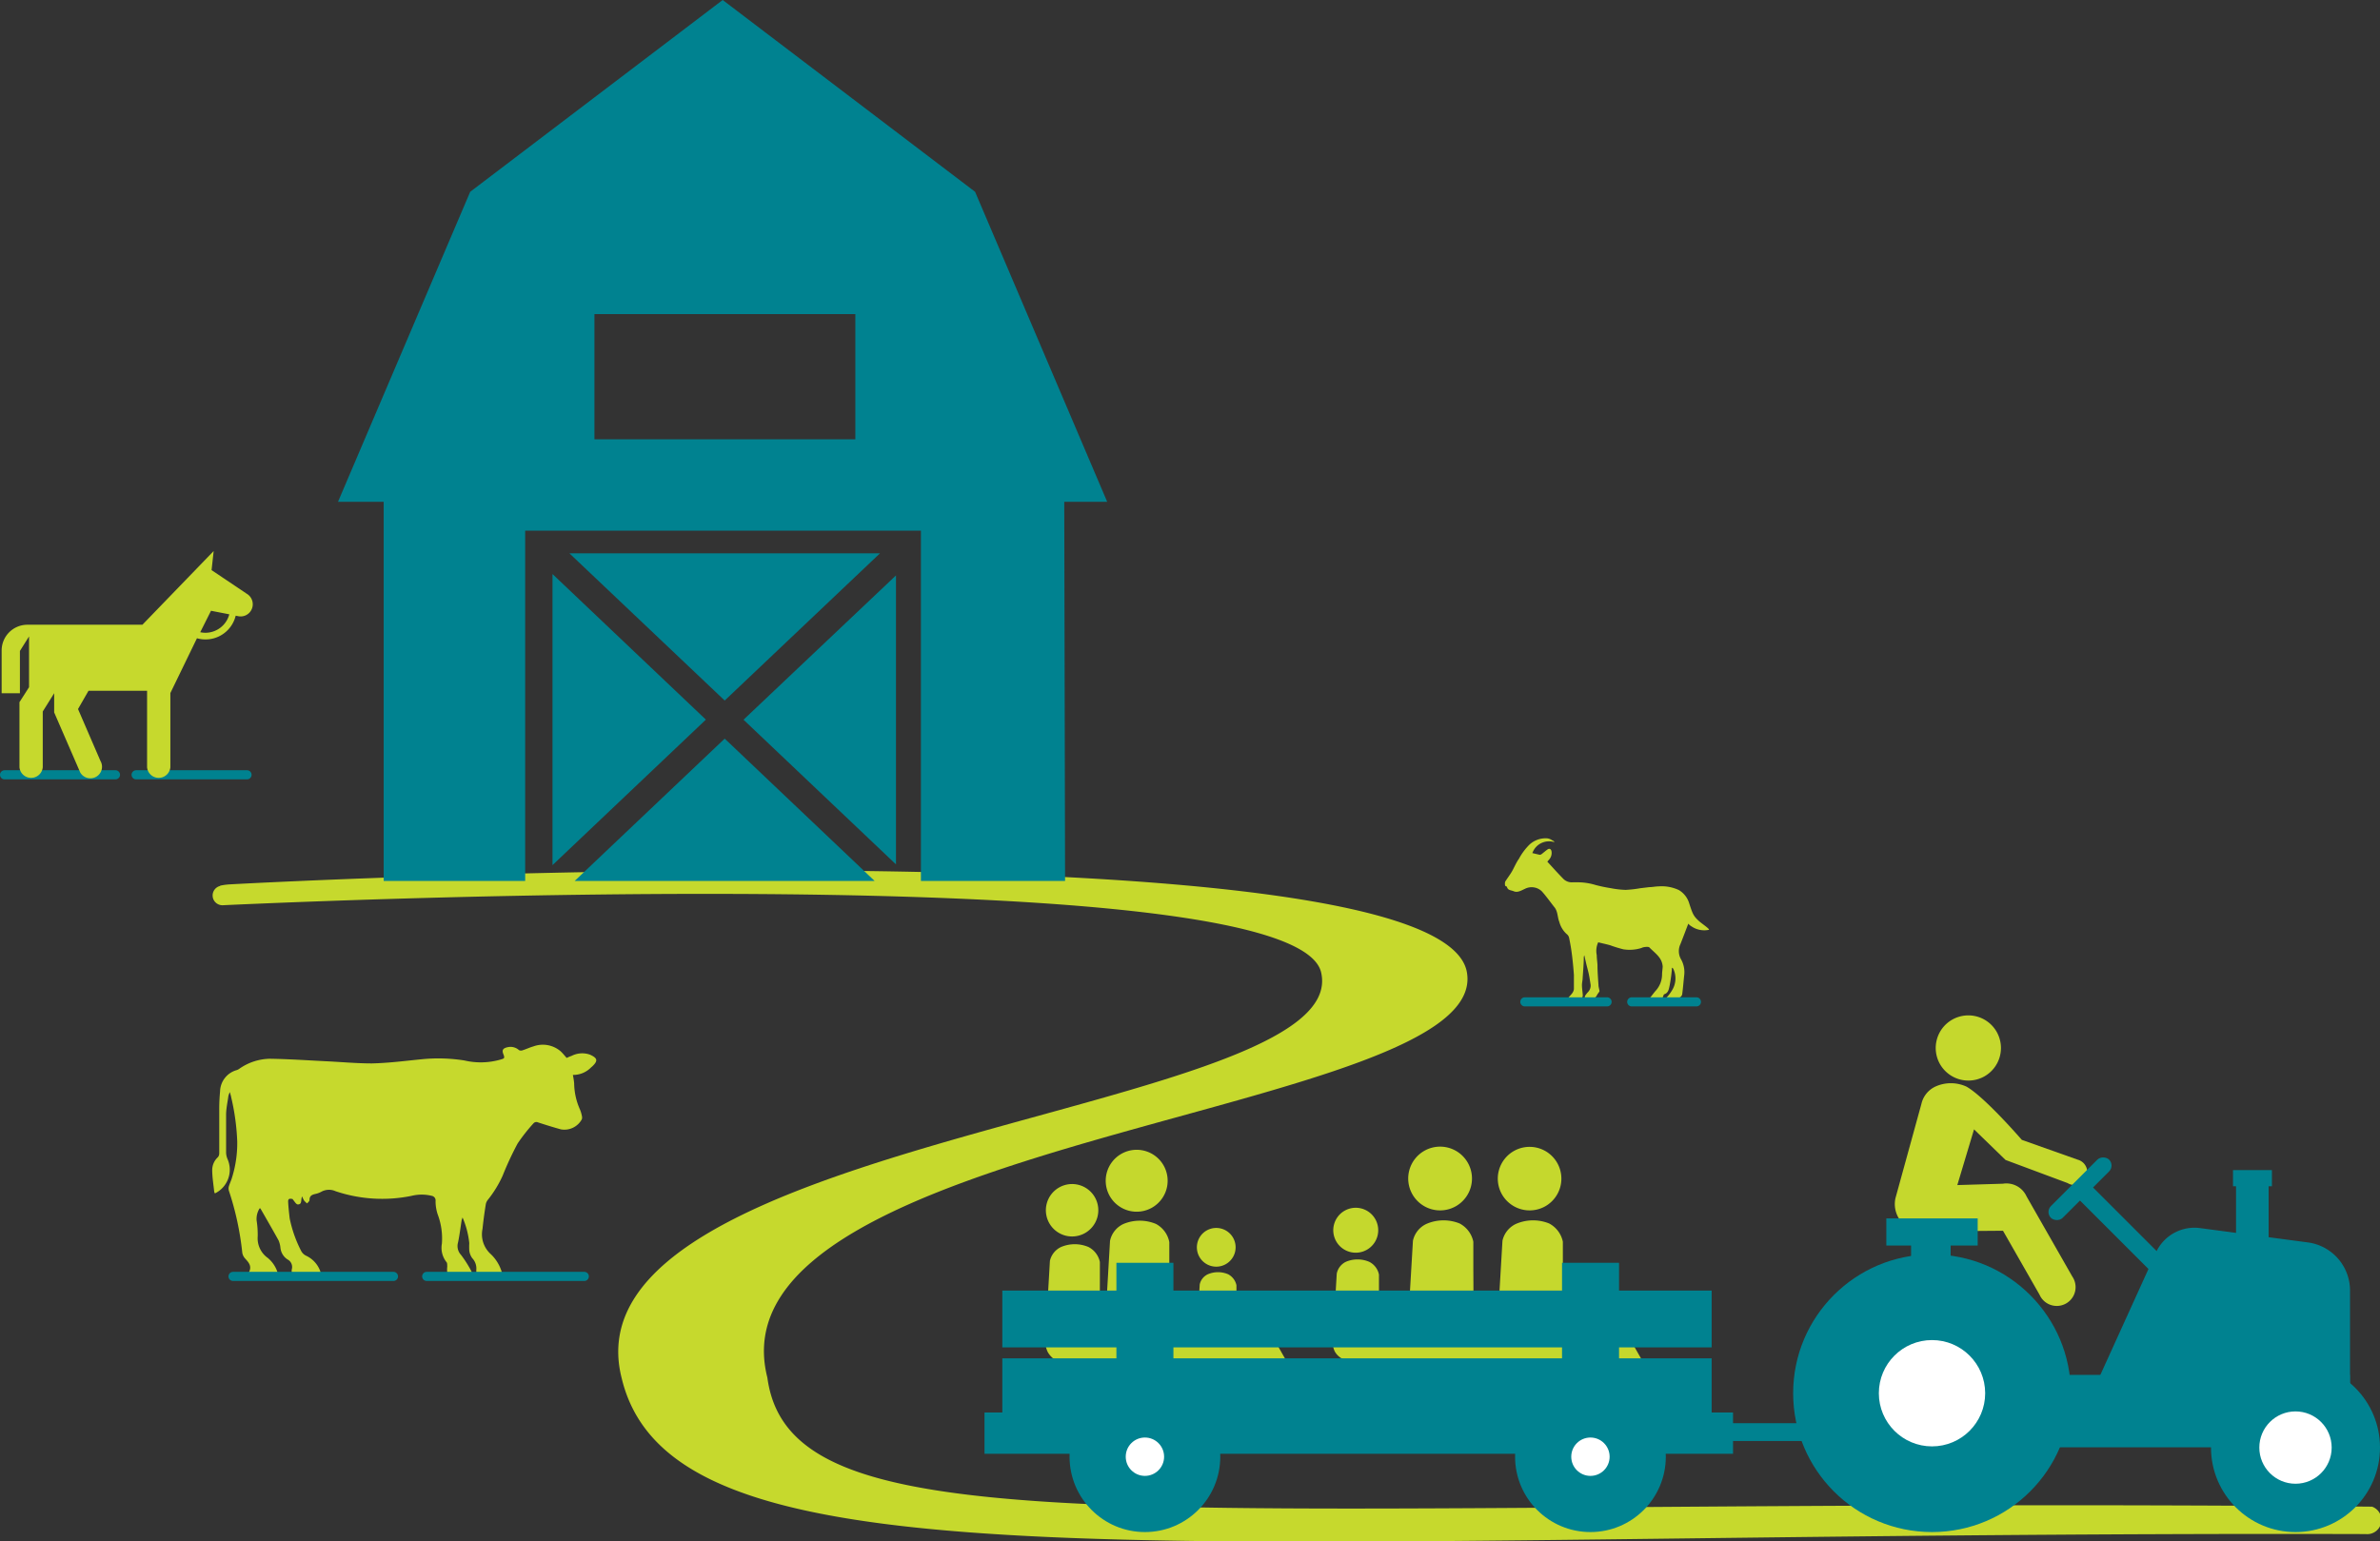<svg xmlns="http://www.w3.org/2000/svg" viewBox="0 0 260.53 168.76"><rect x="0" y="0" width="260.53" height="168.76" fill="#333333" stroke="none"/><defs><style>.cls-1{fill:#c6d92d;}.cls-2{fill:#c5d82d;}.cls-3,.cls-5{fill:#008290;}.cls-4{fill:#fff;}.cls-5{stroke:#008290;stroke-linecap:round;stroke-linejoin:round;}</style></defs><g id="Layer_2" data-name="Layer 2"><g id="Navigation"><path class="cls-1" d="M24.1,97a1.07,1.07,0,0,0,.3,2.11c31.83-1.45,117.66-3.76,120.22,7.36,3.6,15.58-83.31,17.81-76.57,44.41,5.8,24.27,61.4,16.71,190.92,17.08a1.55,1.55,0,0,0,.69-3h0c-131.86-1.2-173,5.61-175.66-14.13-6.74-26.6,79.45-28.68,76.57-44.41C157.61,90.24,34,96.33,25.1,96.83a6.69,6.69,0,0,0-1,.14Z"/><path id="Path_903" data-name="Path 903" class="cls-2" d="M217.24,117.84a3.57,3.57,0,1,0-4.88-1.34,3.58,3.58,0,0,0,4.88,1.34Z"/><path id="Path_904" data-name="Path 904" class="cls-2" d="M216.09,123.65l-1.83,6.1,5-.15a2.42,2.42,0,0,1,2.58,1.39l5,8.76a2.06,2.06,0,1,1-3.58,2l-4-7-8.82.07a3,3,0,0,1-2.63-1.51,3,3,0,0,1-.32-2.13l2.84-10.32a2.77,2.77,0,0,1,1.52-1.89,4.09,4.09,0,0,1,3.41,0c2,1.13,6.06,5.83,6.06,5.83l6.12,2.17a1.41,1.41,0,1,1-1.11,2.56L219.54,127Z"/><path id="Path_903-2" data-name="Path 903" class="cls-2" d="M118.78,135a2.87,2.87,0,1,0-3.92-1.08,2.87,2.87,0,0,0,3.92,1.08Z"/><path id="Path_904-2" data-name="Path 904" class="cls-2" d="M120.39,145.2l3.5-.13a2,2,0,0,1,2.07,1.12l4,7a1.65,1.65,0,1,1-2.87,1.63l-3.19-5.63-7.08.06a2.39,2.39,0,0,1-2.12-1.21,2.83,2.83,0,0,1-.25-1.71l.48-8.28a2.21,2.21,0,0,1,1.22-1.52,3.84,3.84,0,0,1,3,0,2.39,2.39,0,0,1,1.25,1.64c0,.78,0,2.36,0,2.36Z"/><path id="Path_903-3" data-name="Path 903" class="cls-2" d="M126.11,132.22a3.39,3.39,0,1,0-4.63-1.27,3.39,3.39,0,0,0,4.63,1.27Z"/><path id="Path_904-3" data-name="Path 904" class="cls-2" d="M128,144.28l4.15-.15a2.3,2.3,0,0,1,2.45,1.32l4.72,8.33a2,2,0,0,1-3.41,1.94l-3.78-6.67-8.39.07a2.84,2.84,0,0,1-2.5-1.44,3.43,3.43,0,0,1-.3-2l.57-9.82A2.61,2.61,0,0,1,123,134a4.62,4.62,0,0,1,3.53,0A2.85,2.85,0,0,1,128,136c0,.92,0,2.79,0,2.79Z"/><path id="Path_903-4" data-name="Path 903" class="cls-2" d="M134.18,138.41a2.12,2.12,0,1,0-2.88-.79,2.12,2.12,0,0,0,2.88.79Z"/><path id="Path_904-4" data-name="Path 904" class="cls-2" d="M135.37,145.92l2.59-.1a1.44,1.44,0,0,1,1.52.83l2.94,5.19a1.22,1.22,0,0,1-2.12,1.2l-2.36-4.15-5.22,0a1.77,1.77,0,0,1-1.56-.89,2.18,2.18,0,0,1-.19-1.26l.36-6.12a1.6,1.6,0,0,1,.9-1.11,2.83,2.83,0,0,1,2.2,0,1.77,1.77,0,0,1,.92,1.21c0,.58,0,1.74,0,1.74Z"/><path id="Path_903-5" data-name="Path 903" class="cls-2" d="M149.63,136.83a2.46,2.46,0,1,0-3.36-.92,2.46,2.46,0,0,0,3.36.92Z"/><path id="Path_904-5" data-name="Path 904" class="cls-2" d="M151,145.54l3-.1a1.66,1.66,0,0,1,1.77.95l3.41,6a1.42,1.42,0,1,1-2.47,1.39L154,149l-6.06,0a2.05,2.05,0,0,1-1.81-1,2.41,2.41,0,0,1-.22-1.46l.42-7.1a1.84,1.84,0,0,1,1-1.29,3.26,3.26,0,0,1,2.55,0,2,2,0,0,1,1.07,1.4c0,.67,0,2,0,2Z"/><path id="Path_903-6" data-name="Path 903" class="cls-2" d="M159.36,132.07a3.49,3.49,0,1,0-4.75-1.31,3.49,3.49,0,0,0,4.75,1.31Z"/><path id="Path_904-6" data-name="Path 904" class="cls-2" d="M161.31,144.41l4.25-.15a2.35,2.35,0,0,1,2.51,1.36l4.84,8.53a2,2,0,0,1-3.49,2l-3.88-6.83-8.59.07a2.91,2.91,0,0,1-2.56-1.48,3.43,3.43,0,0,1-.31-2.07l.59-10a2.65,2.65,0,0,1,1.48-1.84,4.71,4.71,0,0,1,3.62-.05,2.92,2.92,0,0,1,1.51,2c0,1,0,2.86,0,2.86Z"/><path id="Path_903-7" data-name="Path 903" class="cls-2" d="M169.16,132.07a3.48,3.48,0,1,0-4.75-1.31,3.49,3.49,0,0,0,4.75,1.31Z"/><path id="Path_904-7" data-name="Path 904" class="cls-2" d="M171.12,144.41l4.25-.15a2.33,2.33,0,0,1,2.5,1.36l4.84,8.53a2,2,0,0,1-3.49,2l-3.87-6.83-8.6.07a2.91,2.91,0,0,1-2.56-1.48,3.43,3.43,0,0,1-.31-2.07l.59-10a2.67,2.67,0,0,1,1.48-1.84,4.71,4.71,0,0,1,3.62-.05,2.92,2.92,0,0,1,1.51,2c0,1,0,2.86,0,2.86Z"/><rect class="cls-3" x="211.63" y="150.52" width="45.59" height="7.93" transform="translate(468.86 308.98) rotate(-180)"/><path class="cls-3" d="M227.52,155.81h29.73V141.3a5.32,5.32,0,0,0-4.6-5.27l-11.82-1.57a4.63,4.63,0,0,0-4.82,2.66Z"/><circle class="cls-3" cx="211.49" cy="152.54" r="15.2"/><circle class="cls-4" cx="211.49" cy="152.54" r="5.82"/><circle class="cls-3" cx="251.28" cy="158.49" r="9.25"/><circle class="cls-3" cx="174.1" cy="159.49" r="8.25"/><circle class="cls-3" cx="125.33" cy="159.49" r="8.25"/><circle class="cls-4" cx="251.28" cy="158.49" r="3.96"/><rect class="cls-3" x="244.77" y="129.01" width="3.57" height="8.66" transform="translate(493.11 266.68) rotate(-180)"/><rect class="cls-3" x="244.44" y="128.11" width="4.26" height="1.77" transform="translate(493.14 257.99) rotate(-180)"/><rect class="cls-3" x="209.2" y="135.39" width="4.33" height="5.94" transform="translate(422.73 276.72) rotate(-180)"/><rect class="cls-3" x="210.01" y="129.88" width="2.97" height="10" transform="translate(346.37 -76.61) rotate(90)"/><rect class="cls-3" x="226.16" y="133.4" width="11.86" height="2.02" transform="translate(301.16 393.57) rotate(-135)"/><rect class="cls-3" x="223.19" y="129.25" width="9.01" height="1.82" rx="0.91" transform="translate(-25.35 199.12) rotate(-45)"/><rect class="cls-3" x="188.54" y="155.82" width="10.54" height="1.95" transform="translate(387.62 313.59) rotate(-180)"/><rect class="cls-3" x="107.77" y="154.65" width="81.94" height="4.52" transform="translate(297.48 313.82) rotate(-180)"/><rect class="cls-3" x="109.72" y="148.72" width="77.65" height="6.22" transform="translate(297.09 303.66) rotate(-180)"/><rect class="cls-3" x="109.72" y="141.31" width="77.65" height="6.22" transform="translate(297.09 288.83) rotate(-180)"/><rect class="cls-3" x="170.98" y="138.26" width="6.24" height="17.95" transform="translate(348.21 294.47) rotate(-180)"/><rect class="cls-3" x="122.2" y="138.26" width="6.24" height="17.95" transform="translate(250.65 294.47) rotate(-180)"/><circle class="cls-4" cx="174.1" cy="159.49" r="2.1"/><circle class="cls-4" cx="125.33" cy="159.49" r="2.1"/><path class="cls-1" d="M50.63,133.29a9.49,9.49,0,0,1,.74,2.82,7,7,0,0,0,0,.8,1.79,1.79,0,0,0,.33.85,1.64,1.64,0,0,1,.44,1.28c0,.67,0,.72.72.72s1.17,0,1.75,0c.36,0,.44-.1.33-.44a4.45,4.45,0,0,0-1.28-2.07,2.91,2.91,0,0,1-.84-2.71c.09-.88.21-1.76.35-2.64a1.09,1.09,0,0,1,.23-.53,12.31,12.31,0,0,0,1.62-2.64,35.3,35.3,0,0,1,1.64-3.53,19,19,0,0,1,1.73-2.2.42.42,0,0,1,.51-.11c.83.27,1.66.53,2.5.76a2.17,2.17,0,0,0,2.29-1.1.68.68,0,0,0,0-.4,3.43,3.43,0,0,0-.21-.69,7.22,7.22,0,0,1-.63-2.86,8.84,8.84,0,0,0-.14-.91,2.73,2.73,0,0,0,2-.83l.12-.1c.65-.62.59-.91-.25-1.29a2.55,2.55,0,0,0-2,.13,5.31,5.31,0,0,0-.55.23c-.22-.25-.42-.5-.65-.72a3,3,0,0,0-3-.54c-.39.11-.76.29-1.14.41a.51.51,0,0,1-.42,0,1.39,1.39,0,0,0-1.23-.33c-.52.11-.68.3-.48.79s0,.46-.32.57a7.85,7.85,0,0,1-3.94.1,18.17,18.17,0,0,0-4.54-.15c-1.87.18-3.73.43-5.6.47-1.69,0-3.38-.16-5.08-.24-2-.1-4.06-.24-6.1-.27a6,6,0,0,0-3.34,1.1,1,1,0,0,1-.27.14,2.48,2.48,0,0,0-1.83,2.35,20.08,20.08,0,0,0-.09,2.05c0,1.57,0,3.14,0,4.7a.65.65,0,0,1-.15.44,1.91,1.91,0,0,0-.62,1.39c0,.8.14,1.6.22,2.4a.65.65,0,0,0,.08.17,2.88,2.88,0,0,0,1.37-3.77,2,2,0,0,1-.15-.69c0-1.38,0-2.76,0-4.13,0-.69.16-1.38.25-2.07a2.47,2.47,0,0,1,.16-.43c.08.28.13.45.16.62a25.08,25.08,0,0,1,.65,4.8,12.68,12.68,0,0,1-.59,4c-.09.3-.23.58-.32.88a.89.89,0,0,0,0,.51,31.93,31.93,0,0,1,1.46,6.77,1.25,1.25,0,0,0,.32.65c.39.43.74.81.43,1.46-.16.33.08.59.45.59h2.4c.35,0,.42-.12.29-.45a3.42,3.42,0,0,0-1.08-1.66,2.64,2.64,0,0,1-1.12-2.38,10.11,10.11,0,0,0-.12-1.74,2.16,2.16,0,0,1,.33-1.32s.08,0,.08,0c.67,1.17,1.35,2.34,2,3.52a2.75,2.75,0,0,1,.2.81,1.73,1.73,0,0,0,.77,1.26.93.93,0,0,1,.47,1.09,1.26,1.26,0,0,0,0,.34c0,.4.16.51.57.51h2.27c.38,0,.47-.11.34-.46a3,3,0,0,0-1.6-1.88,1.19,1.19,0,0,1-.57-.56,13.85,13.85,0,0,1-1.24-3.53c-.07-.61-.14-1.23-.17-1.85,0-.44.35-.26.46-.29.23.25.4.6.6.61.5,0,.3-.49.47-.88a2.88,2.88,0,0,0,.22.46,2.42,2.42,0,0,0,.33.31c.09-.12.27-.25.26-.36,0-.46.24-.58.6-.67a2.4,2.4,0,0,0,.68-.24,1.74,1.74,0,0,1,1.57-.07,16,16,0,0,0,8.32.51,4.63,4.63,0,0,1,2.22,0,.51.51,0,0,1,.41.57,4.55,4.55,0,0,0,.24,1.48,7.46,7.46,0,0,1,.45,3.2,2.52,2.52,0,0,0,.5,2c.1.1.08.33.09.5a2.79,2.79,0,0,0,0,.65c0,.14.21.35.33.35.71,0,1.42,0,2.13,0,.35,0,.32-.26.2-.46a12.69,12.69,0,0,0-1.15-1.82,1.42,1.42,0,0,1-.33-1.37c.17-.81.27-1.64.4-2.47C50.57,133.49,50.61,133.39,50.63,133.29Z"/><g id="Group_505" data-name="Group 505"><g id="Group_440" data-name="Group 440"><path id="Path_490" data-name="Path 490" class="cls-3" d="M121.2,54.94,106.74,21,79.11,0,51.47,21,37,54.94h5V96.45H57.49V58.1h43.32V96.45h15.78l-.09-41.51ZM93.63,48.1H65.07V34.39H93.63Z"/><path id="Path_491" data-name="Path 491" class="cls-3" d="M98.08,94.64V63L81.39,78.8Z"/><path id="Path_492" data-name="Path 492" class="cls-3" d="M79.33,80.87,62.91,96.45H95.74Z"/><path id="Path_493" data-name="Path 493" class="cls-3" d="M79.33,76.7l17-16.12h-34Z"/><path id="Path_494" data-name="Path 494" class="cls-3" d="M60.48,62.85V94.72L77.27,78.79Z"/></g></g><path class="cls-1" d="M170.11,92.19a1.94,1.94,0,0,0-2.11.72,2.3,2.3,0,0,0-.26.49l.81.19a.37.37,0,0,0,.21-.08c.22-.17.42-.35.65-.51s.4,0,.43.22a1.09,1.09,0,0,1-.28.91l-.18.21c.58.63,1.15,1.27,1.76,1.89a1.29,1.29,0,0,0,1,.37h.67a6.72,6.72,0,0,1,1.83.29,16,16,0,0,0,1.67.35,10.05,10.05,0,0,0,1.64.19,12.28,12.28,0,0,0,1.59-.18l1-.12c.34,0,.68-.08,1-.08a4.43,4.43,0,0,1,2.24.4,2.54,2.54,0,0,1,1.09,1.33c.42,1.28.47,1.49,1.16,2.11.42.35,1.09.79,1.05.91a2.47,2.47,0,0,1-1.91-.37,1.3,1.3,0,0,1-.36-.3s-.61,1.62-.86,2.24A1.79,1.79,0,0,0,184,105a2.87,2.87,0,0,1,.36,1.81c-.07.65-.12,1.31-.21,2,0,.15-.16.37-.29.4s-.29.23-.36.42a.94.94,0,0,1-1.34.34c-.11-.09,0-.42.14-.62a4.4,4.4,0,0,0,.82-1.08,2.44,2.44,0,0,0,.06-2.17c0-.06-.09-.09-.17-.16,0,.11,0,.18,0,.25a17.74,17.74,0,0,1-.25,1.76c-.08.33-.12.75-.56.9-.08,0-.12.19-.16.29a.64.64,0,0,1-.62.43,2.94,2.94,0,0,1-.66-.11c-.18-.05-.16-.19-.06-.31s.33-.43.5-.63a2.68,2.68,0,0,0,.74-1.8c0-.29.05-.58.07-.88-.07-1-.77-1.41-1.47-2.12-.16-.12-.77,0-.82.06a4.34,4.34,0,0,1-2,.16,13.74,13.74,0,0,1-1.47-.45c-.43-.12-.87-.21-1.3-.32a2.23,2.23,0,0,0-.16,1.4c0,.36.06.71.08,1.07,0,.74.06,1.48.11,2.22,0,.22.09.43.11.65,0,.07-.08.14-.12.21a1.37,1.37,0,0,0-.19.3.92.92,0,0,1-1.26.31c-.06,0-.05-.22,0-.31a2.65,2.65,0,0,1,.33-.42,1,1,0,0,0,.25-.9c-.06-.37-.11-.74-.19-1.1s-.2-.78-.29-1.17-.12-.52-.19-.84a1,1,0,0,0-.06.2c0,.75-.07,1.5-.12,2.25,0,.28-.08.55-.08.82s.06.71.09,1.06c0,.17,0,.32-.22.36-.08,0-.15.16-.18.26-.14.45-1,.48-1.27.23-.06-.06,0-.28,0-.38s.37-.44.54-.68a.94.94,0,0,0,.16-.42c0-.51,0-1,0-1.54-.05-.73-.12-1.45-.21-2.18s-.19-1.28-.32-1.91a.73.73,0,0,0-.28-.41,2.76,2.76,0,0,1-.79-1.32c-.21-.52-.15-1.13-.53-1.6s-.89-1.2-1.39-1.75a1.61,1.61,0,0,0-1.85-.26c-.38.17-.78.43-1.19.27s-.65-.1-.77-.48c0-.06-.14-.07-.18-.12s-.07-.33,0-.48c.23-.36.49-.7.71-1.07s.48-1,.78-1.41a6.53,6.53,0,0,1,1.16-1.56,2.6,2.6,0,0,1,1.95-.68,1.21,1.21,0,0,1,.53.21C170.14,92.1,170.2,92.21,170.11,92.19Z"/><line class="cls-5" x1="43.07" y1="139.75" x2="25.51" y2="139.75"/><line class="cls-5" x1="63.96" y1="139.75" x2="46.71" y2="139.75"/><line class="cls-5" x1="27.04" y1="84.83" x2="14.9" y2="84.83"/><line class="cls-5" x1="12.64" y1="84.83" x2="0.5" y2="84.83"/><line class="cls-5" x1="185.7" y1="109.69" x2="178.62" y2="109.69"/><line class="cls-5" x1="175.92" y1="109.69" x2="166.92" y2="109.69"/><path class="cls-1" d="M25.1,67.26l-2-.39-1.18,2.35a2.88,2.88,0,0,0,.59.06A2.71,2.71,0,0,0,25.1,67.26ZM12.74,68.4h2.85l7.8-8.07-.23,2.09L27,65a1.34,1.34,0,0,1,.5,1.81,1.32,1.32,0,0,1-1.39.66l-.31-.06a3.4,3.4,0,0,1-4.24,2.47l-2.91,6V84a1.28,1.28,0,0,1-2.55,0V75.63H9.69l-1.15,2L11,83.32a1.26,1.26,0,0,1-.48,1.73,1.28,1.28,0,0,1-1.74-.48L5.93,78v-2.1l-1.25,2V84a1.28,1.28,0,0,1-2.55,0V76.88l1.05-1.64V69.68l-1,1.59V75.9h-2V71.22A2.82,2.82,0,0,1,3,68.4h9.79Z"/></g></g></svg>